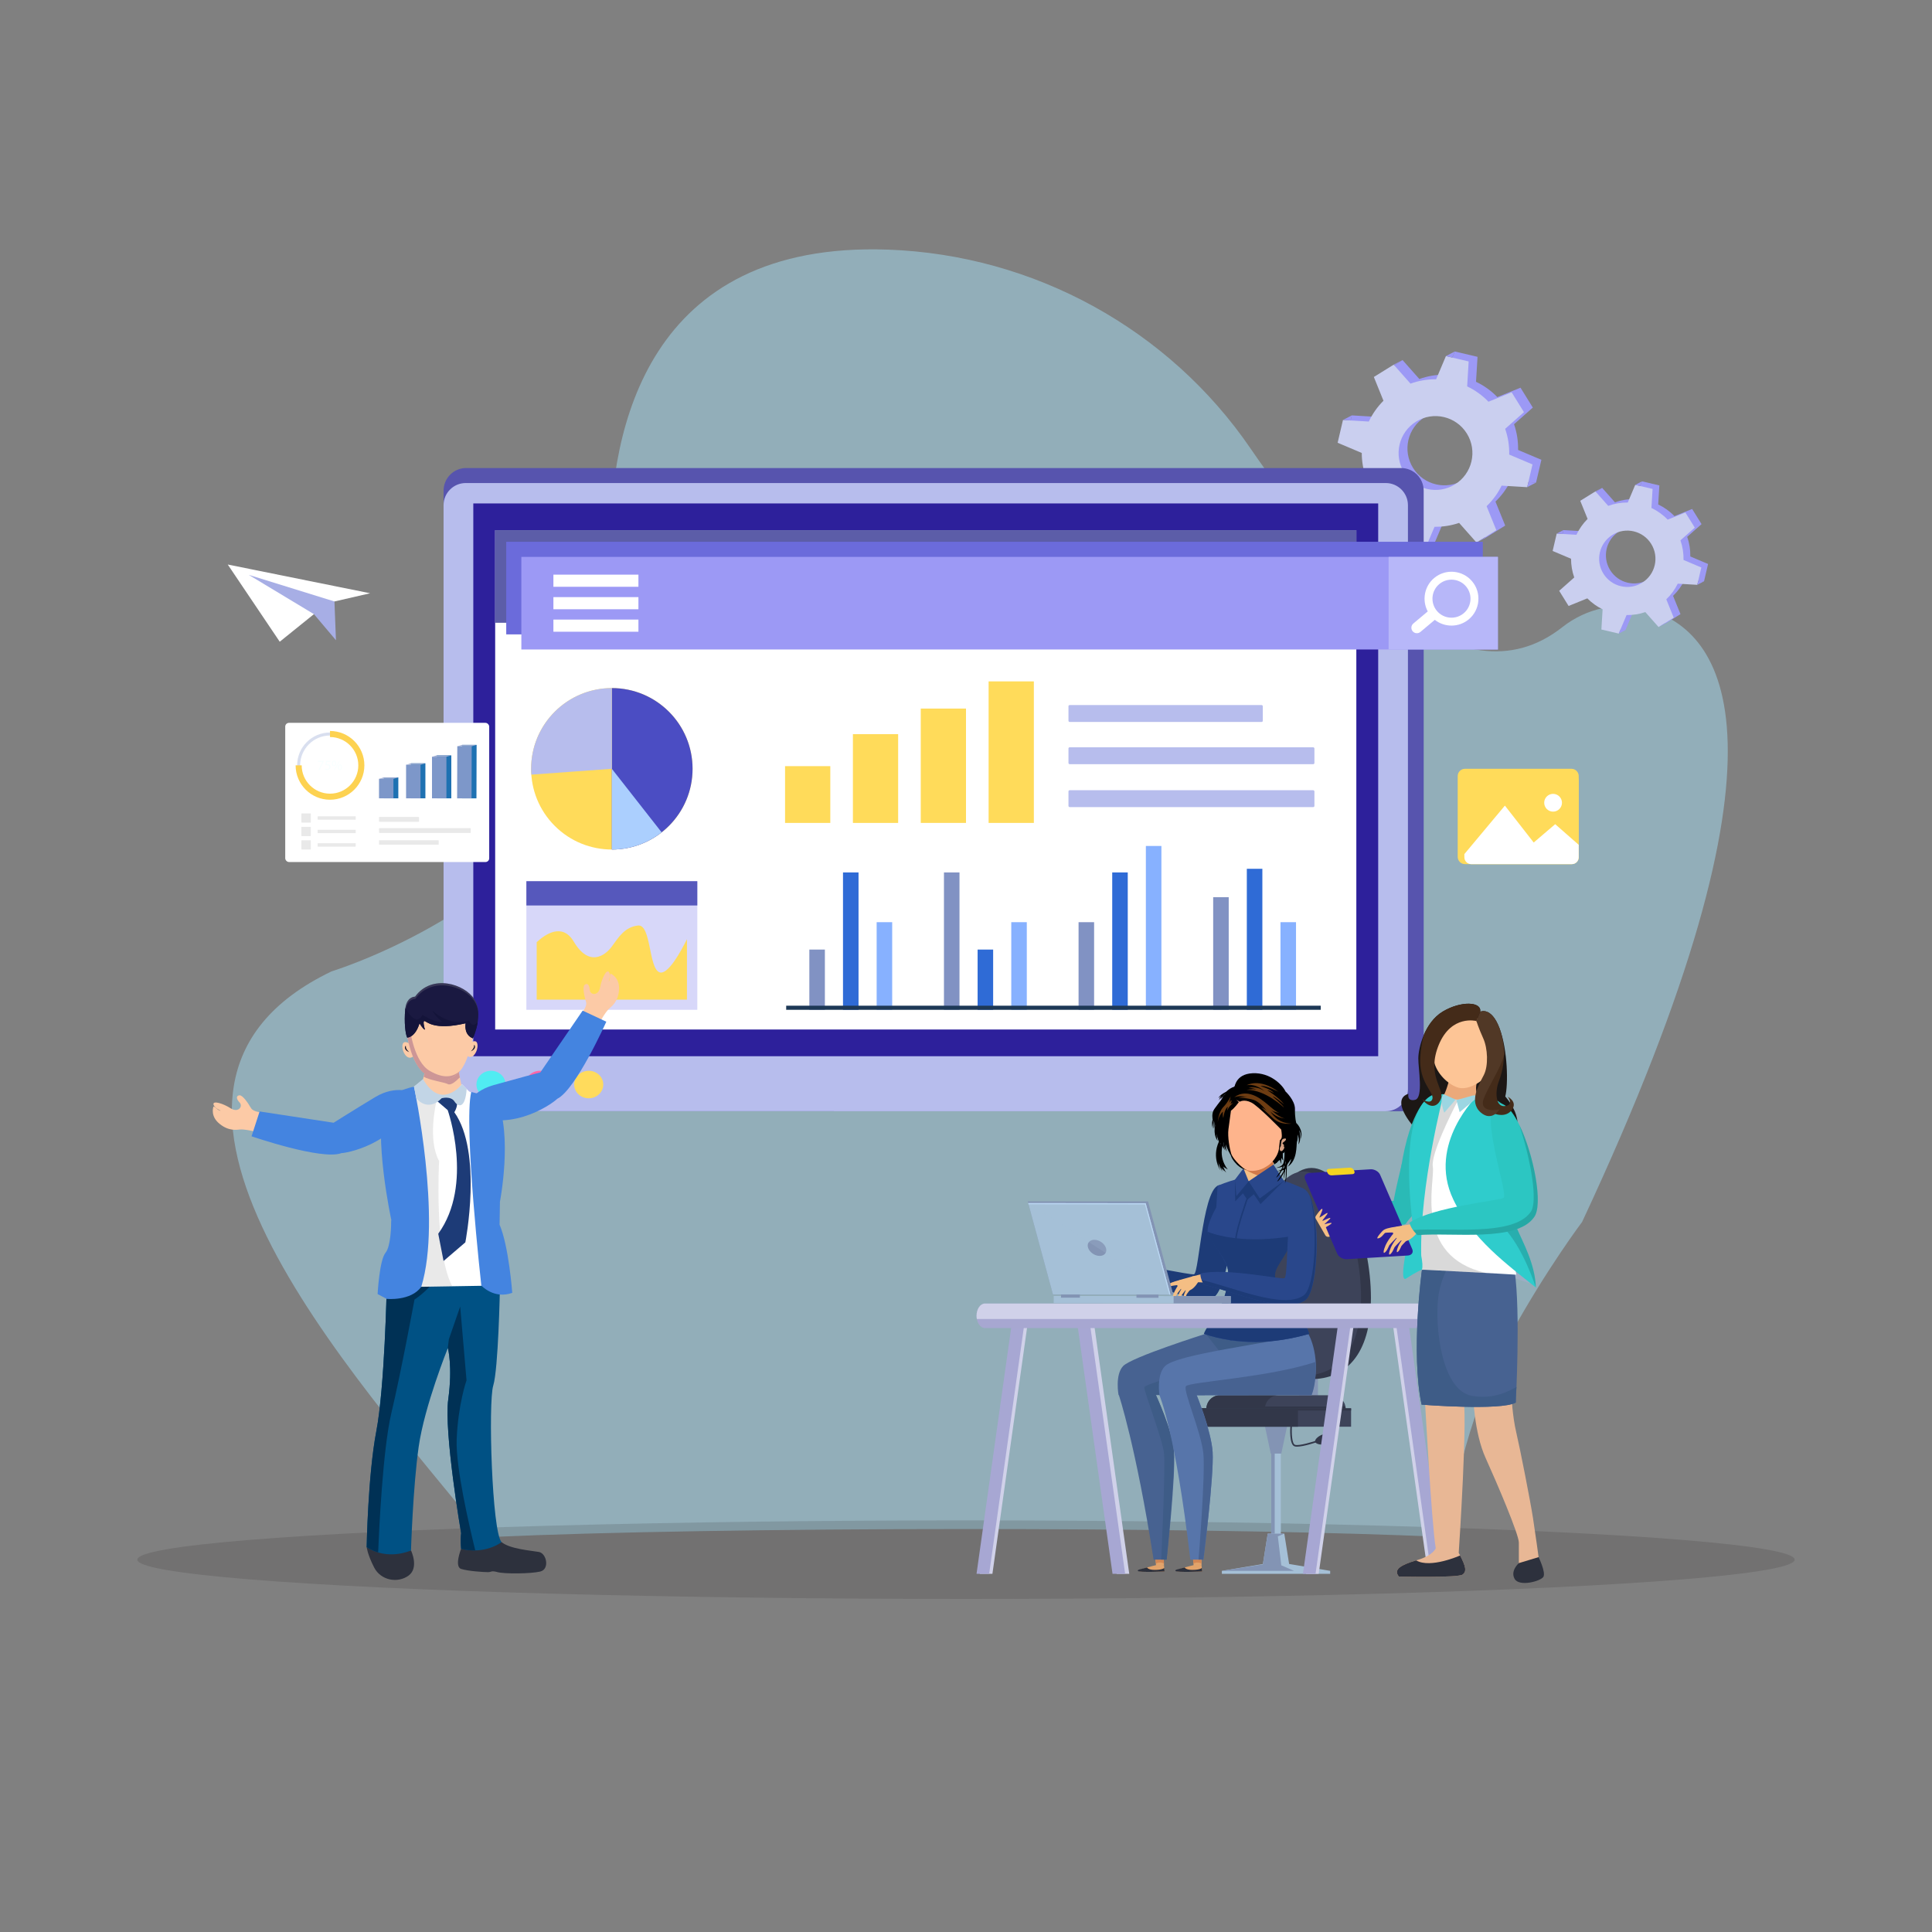 <?xml version="1.0" encoding="UTF-8"?>
<svg xmlns="http://www.w3.org/2000/svg" viewBox="0 0 2000 2000">
  <rect x="0" y="0" width="2000" height="2000" fill="#808080" stroke="none"/>
  <defs>
    <style>
      .cls-1 {
        fill: #e9e9e9;
      }

      .cls-2 {
        fill: #2d313d;
      }

      .cls-3 {
        fill: #7d97c9;
      }

      .cls-4 {
        fill: #a7a7d1;
      }

      .cls-5 {
        fill: #fff;
      }

      .cls-6 {
        mix-blend-mode: multiply;
        opacity: .2;
      }

      .cls-6, .cls-7 {
        fill: #a5c0d7;
      }

      .cls-8 {
        fill: #f4be84;
      }

      .cls-9 {
        fill: #2d209b;
      }

      .cls-10 {
        fill: #2cc6c2;
      }

      .cls-11 {
        fill: #feb48c;
      }

      .cls-12 {
        fill: #9c99f5;
      }

      .cls-13 {
        fill: #6b6bdb;
      }

      .cls-14 {
        fill: #3d4359;
      }

      .cls-15 {
        fill: #323749;
      }

      .cls-16 {
        fill: #f5d420;
      }

      .cls-17 {
        opacity: .1;
      }

      .cls-17, .cls-18 {
        fill: #231f20;
      }

      .cls-19 {
        fill: #bad6f2;
      }

      .cls-20 {
        isolation: isolate;
      }

      .cls-21 {
        fill: #476291;
      }

      .cls-22 {
        fill: #fdc596;
      }

      .cls-23 {
        fill: #1c1715;
      }

      .cls-24 {
        fill: #fccaa6;
      }

      .cls-25 {
        fill: #e2a36a;
      }

      .cls-26 {
        fill: #2f6bd6;
      }

      .cls-27 {
        fill: #d17a4a;
      }

      .cls-28 {
        fill: #50ecf2;
      }

      .cls-29 {
        fill: #442b19;
      }

      .cls-30 {
        fill: #2abab6;
      }

      .cls-31 {
        fill: #6d3c12;
      }

      .cls-32 {
        fill: #d38753;
      }

      .cls-33 {
        fill: #3e5c87;
      }

      .cls-34 {
        fill: #b7b7f9;
      }

      .cls-35 {
        fill: #1e71b2;
      }

      .cls-36 {
        fill: #29478b;
      }

      .cls-37, .cls-18 {
        opacity: .15;
      }

      .cls-38 {
        fill: #b7bded;
      }

      .cls-39 {
        fill: #ffdb5a;
      }

      .cls-40 {
        fill: #e8b795;
      }

      .cls-41 {
        fill: #f6f7f4;
      }

      .cls-42 {
        opacity: .19;
      }

      .cls-43 {
        fill: #5754ae;
      }

      .cls-44 {
        opacity: .3;
      }

      .cls-45 {
        fill: #cacfef;
      }

      .cls-46 {
        fill: #13162d;
      }

      .cls-47 {
        fill: #bab9b7;
      }

      .cls-48 {
        fill: #ff66a8;
      }

      .cls-49 {
        fill: #a6adcb;
        opacity: .61;
      }

      .cls-50 {
        fill: #abcffe;
      }

      .cls-51 {
        fill: #5658bc;
      }

      .cls-52 {
        fill: #f8ffff;
      }

      .cls-53 {
        fill: #005184;
      }

      .cls-54 {
        fill: #4484e0;
      }

      .cls-55 {
        fill: #9babd1;
      }

      .cls-56 {
        fill: #003155;
      }

      .cls-57 {
        fill: #1d3b77;
      }

      .cls-58 {
        fill: #cd9696;
      }

      .cls-59 {
        fill: #a7aee5;
      }

      .cls-60 {
        fill: #1a1941;
      }

      .cls-61 {
        fill: #5775aa;
      }

      .cls-62 {
        fill: #1d3856;
      }

      .cls-63 {
        fill: #4b4dc3;
      }

      .cls-64 {
        fill: #8192c3;
      }

      .cls-65 {
        fill: #7f94ca;
      }

      .cls-66 {
        fill: #aae8ff;
        opacity: .45;
      }

      .cls-67 {
        fill: #2fcccc;
      }

      .cls-68 {
        fill: #9cd6e2;
      }

      .cls-69 {
        fill: #eba97a;
      }

      .cls-70 {
        fill: #87b1ff;
      }

      .cls-71 {
        fill: #14143a;
      }

      .cls-72 {
        fill: #a7a7d3;
      }

      .cls-73 {
        fill: #513826;
      }

      .cls-74 {
        fill: #ffdb5c;
      }

      .cls-75 {
        fill: #8394b4;
      }

      .cls-76 {
        fill: #c2d5e6;
      }

      .cls-77 {
        fill: #d0d1e9;
      }

      .cls-78 {
        fill: #d6a183;
      }

      .cls-79 {
        fill: #5c5da8;
      }

      .cls-80 {
        fill: #fdd251;
      }

      .cls-81 {
        fill: #d7d7f9;
      }
    </style>
  </defs>
  <g class="cls-20">
    <g id="Layer_1" data-name="Layer 1">
      <path class="cls-66" d="m1637.78,1264.96s-36.91,48.94-73.83,116.09c-33.28,60.56-58.6,142.15-64.19,210.27-15.68-.74-32.9-1.44-51.51-2.1-110.26-3.91-269.44-6.36-446.43-6.36-201.22,0-379.4,3.17-488.86,8.05-3.77.17-7.46.34-11.06.51-136.66-169.38-411.85-464.48-158.6-585.88,0,0,18.55-5.65,46.37-17.79,88.03-38.42,268.94-141.81,248.82-336.75,0,0-6.86-36.38-6.86-86.99,0-118.36,37.47-314.54,287.62-305.59,151.48,5.43,291,82.52,375.34,205.9,82.73,121.02,215.01,269.92,322.74,184.91,24.87-19.63,57.75-26.9,88.45-18.27,77.54,21.78,165.63,134.53-67.99,634Z"/>
      <g>
        <ellipse class="cls-18" cx="1000" cy="1614.55" rx="857.84" ry="40.65"/>
        <g>
          <g>
            <g>
              <path class="cls-12" d="m1571.51,465.77c.19-8.92-1.17-17.93-4.19-26.61l19.46-17.25-12.75-20.56-23.98,9.73c-6.45-6.68-13.95-11.99-22.07-15.85l1.56-25.85-23.55-5.52-10.13,23.98c-8.9-.08-17.89,1.39-26.54,4.52l-17.39-19.63-20.55,12.75,9.97,24.59c-6.37,6.33-11.45,13.65-15.17,21.54l-26.76-1.61-5.52,23.55,24.98,10.57c-.01,8.52,1.4,17.11,4.32,25.4l-20.43,18.11,12.75,20.56,25.41-10.31c6.11,6.19,13.15,11.18,20.74,14.89l-1.65,27.39,23.55,5.52,10.63-25.14c8.53.12,17.14-1.19,25.46-4.01l17.97,20.28,20.55-12.75-10.07-24.83c6.49-6.23,11.71-13.46,15.55-21.28l26.47,1.6,5.52-23.56-24.14-10.21Zm-56.16,30.89c-17.93,11.13-41.48,5.61-52.61-12.33-11.13-17.94-5.61-41.5,12.32-52.62,17.93-11.13,41.48-5.61,52.61,12.33,11.13,17.94,5.61,41.5-12.32,52.62Z"/>
              <path class="cls-45" d="m1562.33,470.54c.19-8.92-1.17-17.93-4.19-26.61l19.46-17.25-12.75-20.56-23.98,9.73c-6.45-6.68-13.95-12-22.07-15.85l1.56-25.85-23.55-5.52-10.13,23.98c-8.9-.09-17.89,1.39-26.54,4.52l-17.39-19.63-20.55,12.75,9.97,24.59c-6.37,6.33-11.46,13.65-15.17,21.54l-26.76-1.61-5.52,23.56,24.98,10.57c-.01,8.52,1.4,17.11,4.32,25.4l-20.43,18.11,12.75,20.56,25.41-10.31c6.11,6.19,13.15,11.18,20.74,14.89l-1.65,27.39,23.55,5.52,10.63-25.14c8.53.12,17.14-1.19,25.46-4.01l17.97,20.28,20.55-12.75-10.07-24.83c6.49-6.23,11.71-13.46,15.55-21.28l26.47,1.6,5.51-23.56-24.14-10.21Zm-56.16,30.89c-17.93,11.13-41.48,5.61-52.61-12.33-11.12-17.94-5.61-41.5,12.32-52.62,17.93-11.13,41.48-5.61,52.61,12.33,11.13,17.94,5.61,41.5-12.32,52.62Z"/>
              <polygon class="cls-12" points="1390.24 434.76 1398.19 435.24 1399.42 429.99 1390.24 434.76"/>
              <polygon class="cls-12" points="1496.8 368.62 1505.98 363.86 1503.32 370.15 1496.8 368.62"/>
              <polygon class="cls-12" points="1442.74 377.49 1451.92 372.72 1443.27 378.09 1442.74 377.49"/>
            </g>
            <polygon class="cls-12" points="1474.39 570.44 1483.57 565.67 1477.05 564.14 1474.39 570.44"/>
            <polygon class="cls-12" points="1580.95 504.3 1590.14 499.53 1582.18 499.05 1580.95 504.3"/>
            <polygon class="cls-12" points="1528.45 561.57 1537.63 556.8 1537.1 556.2 1528.45 561.57"/>
          </g>
          <g>
            <g>
              <path class="cls-12" d="m1749.79,576.03c.15-6.8-.89-13.67-3.2-20.3l14.85-13.16-9.73-15.68-18.3,7.42c-4.92-5.09-10.64-9.15-16.84-12.09l1.19-19.72-17.96-4.21-7.73,18.29c-6.79-.06-13.65,1.06-20.24,3.45l-13.27-14.97-15.68,9.73,7.61,18.76c-4.86,4.83-8.74,10.41-11.57,16.43l-20.41-1.23-4.21,17.97,19.06,8.06c-.01,6.5,1.07,13.05,3.3,19.38l-15.58,13.82,9.73,15.68,19.38-7.87c4.66,4.73,10.03,8.53,15.82,11.36l-1.26,20.89,17.96,4.21,8.11-19.18c6.51.09,13.07-.9,19.42-3.06l13.71,15.47,15.68-9.73-7.68-18.94c4.95-4.75,8.93-10.26,11.86-16.23l20.19,1.22,4.21-17.97-18.42-7.79Zm-42.84,23.56c-13.68,8.49-31.64,4.28-40.13-9.41-8.49-13.68-4.28-31.66,9.4-40.14,13.68-8.49,31.64-4.28,40.13,9.41,8.49,13.68,4.28,31.65-9.4,40.14Z"/>
              <path class="cls-45" d="m1742.78,579.66c.15-6.8-.89-13.67-3.2-20.3l14.85-13.16-9.73-15.68-18.3,7.42c-4.92-5.09-10.64-9.15-16.84-12.09l1.19-19.72-17.96-4.21-7.73,18.29c-6.79-.07-13.65,1.06-20.24,3.45l-13.27-14.97-15.68,9.73,7.61,18.76c-4.86,4.83-8.74,10.41-11.57,16.43l-20.41-1.23-4.21,17.97,19.06,8.06c-.01,6.5,1.07,13.05,3.3,19.38l-15.58,13.82,9.73,15.68,19.39-7.87c4.66,4.73,10.03,8.53,15.82,11.36l-1.26,20.89,17.96,4.21,8.11-19.18c6.51.09,13.07-.9,19.42-3.06l13.71,15.47,15.68-9.73-7.68-18.94c4.95-4.75,8.93-10.26,11.86-16.23l20.19,1.22,4.21-17.97-18.41-7.79Zm-42.84,23.56c-13.68,8.49-31.64,4.28-40.13-9.41-8.49-13.68-4.28-31.66,9.4-40.14,13.68-8.49,31.64-4.28,40.13,9.41,8.49,13.68,4.28,31.66-9.4,40.14Z"/>
              <polygon class="cls-12" points="1611.5 552.37 1617.57 552.73 1618.51 548.73 1611.5 552.37"/>
              <polygon class="cls-12" points="1692.79 501.92 1699.8 498.28 1697.77 503.08 1692.79 501.92"/>
              <polygon class="cls-12" points="1651.55 508.68 1658.56 505.05 1651.96 509.14 1651.55 508.68"/>
            </g>
            <polygon class="cls-12" points="1675.7 655.87 1682.71 652.23 1677.73 651.07 1675.7 655.87"/>
            <polygon class="cls-12" points="1756.99 605.42 1764 601.78 1757.93 601.42 1756.99 605.42"/>
            <polygon class="cls-12" points="1716.94 649.1 1723.94 645.47 1723.54 645.01 1716.94 649.1"/>
          </g>
          <g>
            <path class="cls-43" d="m1450.48,484.51H482.49c-12.88,0-23.31,10.52-23.31,23.49v618.83c0,12.97,10.44,23.49,23.31,23.49h967.99c12.88,0,23.31-10.51,23.31-23.49V508c0-12.97-10.44-23.49-23.31-23.49Z"/>
            <path class="cls-38" d="m482.12,500.04h952.43c12.66,0,22.94,10.28,22.94,22.94v604.4c0,12.66-10.28,22.94-22.94,22.94H482.12c-12.66,0-22.94-10.28-22.94-22.94v-604.4c0-12.66,10.28-22.94,22.94-22.94Z"/>
            <rect class="cls-9" x="489.96" y="521.16" width="936.74" height="572.24"/>
            <rect class="cls-5" x="512.6" y="548.83" width="891.47" height="516.91"/>
            <g>
              <path class="cls-28" d="m523.35,1122.71c0,7.86-6.74,14.24-15.06,14.24s-15.07-6.38-15.07-14.24,6.75-14.24,15.07-14.24,15.06,6.37,15.06,14.24Z"/>
              <path class="cls-48" d="m573.93,1122.71c0,7.86-6.75,14.24-15.06,14.24s-15.06-6.38-15.06-14.24,6.74-14.24,15.06-14.24,15.06,6.37,15.06,14.24Z"/>
              <path class="cls-74" d="m624.5,1122.71c0,7.86-6.74,14.24-15.06,14.24s-15.07-6.38-15.07-14.24,6.75-14.24,15.07-14.24,15.06,6.37,15.06,14.24Z"/>
            </g>
            <g>
              <circle class="cls-39" cx="633.37" cy="795.86" r="83.57" transform="translate(-377.25 680.96) rotate(-45)"/>
              <path class="cls-63" d="m716.95,795.86c0-46.16-37.42-83.57-83.57-83.57v167.15c46.16,0,83.57-37.42,83.57-83.57Z"/>
              <path class="cls-38" d="m549.8,795.86c0,2.03.1,4.04.24,6.03l83.33-6.03v-83.57c-46.16,0-83.57,37.42-83.57,83.57Z"/>
              <path class="cls-50" d="m684.92,861.62l-51.54-65.76v83.57c19.45,0,37.34-6.67,51.54-17.81Z"/>
            </g>
            <rect class="cls-79" x="512.6" y="548.83" width="891.47" height="95.87"/>
            <g>
              <g>
                <rect class="cls-64" x="837.83" y="982.99" width="16.08" height="62.37"/>
                <rect class="cls-26" x="872.67" y="903.14" width="16.08" height="142.21"/>
                <rect class="cls-70" x="907.51" y="954.64" width="16.08" height="90.71"/>
              </g>
              <g>
                <rect class="cls-64" x="977.18" y="903.14" width="16.08" height="142.21"/>
                <rect class="cls-26" x="1012.02" y="982.99" width="16.08" height="62.37"/>
                <rect class="cls-70" x="1046.86" y="954.64" width="16.08" height="90.71"/>
              </g>
              <g>
                <rect class="cls-64" x="1116.53" y="954.64" width="16.08" height="90.71"/>
                <rect class="cls-26" x="1151.37" y="903.14" width="16.08" height="142.21"/>
                <rect class="cls-70" x="1186.2" y="875.74" width="16.08" height="169.61"/>
              </g>
              <g>
                <rect class="cls-64" x="1255.88" y="928.75" width="16.08" height="116.61"/>
                <rect class="cls-26" x="1290.71" y="899.37" width="16.08" height="145.99"/>
                <rect class="cls-70" x="1325.55" y="954.64" width="16.08" height="90.71"/>
              </g>
              <rect class="cls-62" x="813.86" y="1041.1" width="553.37" height="4.25"/>
            </g>
            <g>
              <rect class="cls-38" x="1106.07" y="729.89" width="201.17" height="17.48" rx="1.22" ry="1.22"/>
              <rect class="cls-38" x="1106.07" y="773.59" width="254.62" height="17.48" rx="1.25" ry="1.25"/>
              <rect class="cls-38" x="1106.07" y="818.03" width="254.62" height="17.48" rx="1.25" ry="1.25"/>
            </g>
            <g>
              <rect class="cls-39" x="812.69" y="793.12" width="46.83" height="58.77"/>
              <rect class="cls-39" x="882.93" y="760" width="46.83" height="91.89"/>
              <rect class="cls-39" x="953.17" y="733.51" width="46.83" height="118.37"/>
              <rect class="cls-39" x="1023.41" y="705.37" width="46.83" height="146.52"/>
            </g>
            <polygon class="cls-13" points="1421.84 560.84 524.05 560.84 524.05 656.71 1421.84 656.71 1534.98 656.71 1534.98 560.84 1421.84 560.84"/>
            <g>
              <g>
                <g>
                  <rect class="cls-12" x="539.7" y="576.48" width="1010.92" height="95.87"/>
                  <rect class="cls-34" x="1437.49" y="576.48" width="113.14" height="95.87"/>
                </g>
                <path class="cls-5" d="m1520.52,641.11c11.78-9.89,13.32-27.53,3.43-39.31-9.89-11.78-27.53-13.32-39.31-3.43-10.29,8.64-12.76,23.18-6.64,34.57l-14.92,12.53c-2.41,2.02-2.72,5.61-.7,8.02,2.02,2.41,5.61,2.72,8.02.7l14.92-12.53c10.16,8,24.91,8.08,35.2-.56Zm-33.03-8.7c-6.98-8.32-5.9-20.77,2.42-27.75,8.32-6.98,20.77-5.9,27.75,2.42,6.98,8.32,5.9,20.77-2.42,27.75-8.32,6.98-20.77,5.9-27.75-2.42Z"/>
              </g>
              <g>
                <rect class="cls-5" x="572.88" y="594.87" width="88.02" height="12.57"/>
                <rect class="cls-5" x="572.88" y="618.13" width="88.02" height="12.57"/>
                <rect class="cls-5" x="572.88" y="641.39" width="88.02" height="12.57"/>
              </g>
            </g>
            <g>
              <rect class="cls-81" x="544.9" y="912.21" width="176.95" height="133.15"/>
              <rect class="cls-51" x="544.9" y="912.21" width="176.95" height="25.13"/>
              <path class="cls-39" d="m711.15,972.22c-6.35,12.81-19.65,37.06-28.22,34.38-11.58-3.62-8.68-49.96-22.43-48.51-13.75,1.45-20.26,12.31-27.13,21.72-6.87,9.41-23.51,21.72-39.43-5.07-11.98-20.17-30.11-7.1-38.35.6v59.5h155.55v-62.62Z"/>
            </g>
          </g>
          <g>
            <g>
              <path class="cls-24" d="m602.38,1048.53s5.44-6.62,4.39-10.82c-.94-3.78-.55-2.47-1.05-4.07-.17-.55-.44-1.65-.44-1.65,0,0-2.61-10.32-.1-12.47,2.51-2.16,4.98-.51,5.36,5.18.38,5.69,9.04,6.42,10.68-2.59,1.64-9.01,6.41-18.72,8.99-16.02,2.59,2.69-.08,9.95-.08,9.95,0,0,.37.16.93-1.73.56-1.89.07-7.03,1.29-6.34,1.22.69,9.38,4.61,8.45,16.95-.93,12.34-7.88,17.11-10.44,19.44-2.56,2.33-9.55,12.44-9.85,16.5,0,0-19.25-5.43-18.14-12.32Z"/>
              <path class="cls-54" d="m480.22,1149.71s5.1-19.2,30.57-26.37c25.81-7.26,48.58-13.23,48.58-13.23l43.79-63.91,24.49,11.46s-31.41,70.31-50.78,79.82c-7.12,6.79-53.34,38.2-96.65,12.24Z"/>
            </g>
            <g>
              <path class="cls-24" d="m271,1151.61s-8.55-.56-10.9-4.18c-2.12-3.27-1.43-2.09-2.25-3.54-.28-.5-.91-1.45-.91-1.45,0,0-5.76-8.95-9.05-8.59-3.29.36-3.77,3.28.12,7.45,3.89,4.17-1.49,10.98-9.19,6.03-7.7-4.95-18.05-8.11-17.85-4.38.2,3.73,7.32,6.74,7.32,6.74,0,0-.14.38-1.9-.5-1.76-.88-5.19-4.75-5.51-3.39-.33,1.36-3.04,10,6.61,17.75,9.65,7.75,17.88,5.93,21.33,5.66,3.45-.27,15.61,1.53,18.78,4.08,0,0,9.18-17.76,3.39-21.67Z"/>
              <path class="cls-54" d="m428.34,1131.51s-17.5-9.39-40.14,4.31c-22.93,13.88-42.85,26.44-42.85,26.44l-76.59-11.68-8.36,25.71s72.8,25.09,92.98,17.43c9.82-.56,64.34-12.86,74.96-62.22Z"/>
            </g>
            <path class="cls-2" d="m425.47,1605.01s8.63,17.9-2.51,26.03c-11.14,8.13-28.67,5.19-35.65-8.39-6.98-13.58-7.73-21.16-7.73-21.16l45.89,3.52Z"/>
            <path class="cls-2" d="m477.34,1603.31s-7.32,18.42,0,20.82c7.32,2.39,23.78,3.35,27.77,3.35s2.99-1.91,9.98,0c6.98,1.91,34.2,1.76,44.18-.63,9.98-2.39,6.58-18.84-1.4-20.27-7.98-1.43-29.97-3.01-38.62-10.18,0,0-39.05-3.27-41.9,6.92Z"/>
            <path class="cls-53" d="m400.82,1325.08c.15,4.5-.51,8.75-.51,8.75,0,0-2.11,102.49-10.76,147.77-8.65,45.28-9.98,119.89-9.98,119.89,21.95,14.67,45.89,3.52,45.89,3.52,0,0,1.99-65.38,7.98-107.46,5.99-42.09,30.21-102.11,30.21-102.11,0,0,5.04,19.21.39,53.01-4.66,33.8,13.3,138.7,13.3,138.7-1,7.65,0,16.17,0,16.17,25.27,6.29,41.9-6.92,41.9-6.92-9.98-10.2-13.97-144.76-8.65-161.98,5.32-17.22,6.9-99.85,6.9-99.85.33-1.85.23-5.35.51-8.27l-117.19-1.22Z"/>
            <g>
              <path class="cls-56" d="m405.08,1463.1c10.19-42.93,24.01-117.87,24.01-117.87,0,0,11.21-6.84,21.08-19.64l-49.35-.51c.15,4.5-.51,8.75-.51,8.75,0,0-2.11,102.49-10.76,147.77-8.65,45.28-9.98,119.89-9.98,119.89,3.95,2.64,7.96,4.43,11.88,5.61.88-21.74,4.78-106.73,13.63-144Z"/>
              <path class="cls-56" d="m472.75,1490.02c1.46-36.38,10.19-61.12,10.19-61.12l-6.55-76.4-11.74,33.95-1.14,9.35c.1-.24.15-.37.15-.37,0,0,5.04,19.21.39,53.01-4.66,33.8,13.3,138.7,13.3,138.7-1,7.65,0,16.17,0,16.17,5.29,1.32,10.2,1.77,14.66,1.68-6.01-24.35-20.41-86.12-19.26-114.97Z"/>
            </g>
            <path class="cls-24" d="m477.28,1136.99l-40.83-1.37c-1.56-.05-2.68-1.53-2.31-3.05l7.61-31.09c.28-1.13,1.31-1.92,2.48-1.88l26.67-.17c1.18.04,2.16.91,2.35,2.07l6.55,32.63c.25,1.53-.96,2.91-2.52,2.86Z"/>
            <path class="cls-58" d="m473.25,1101.51c-.17-1.07-1.08-1.86-2.16-1.9l-12.29-.41-13.48-.45c-1.07-.04-2.02.68-2.27,1.72l-3.83,11.86-.68,2.29c6.41,3.69,21.61,5.74,24.97,7.59,3.24,1.79,8.42-2.87,12.51-6.89l-2.77-13.81Z"/>
            <path class="cls-24" d="m422.82,1079.73s-5.84-3.53-6.26,2.87c-.41,6.39,4.85,14.79,10.12,11.72,5.27-3.07-3.87-14.59-3.87-14.59Z"/>
            <path class="cls-46" d="m423.62,1089.19s-3.76-3.22-3.44-5.81c.31-2.59-4.14,2.71,3.44,5.81Z"/>
            <path class="cls-24" d="m487.96,1078.89s5.74-3.69,6.33,2.69c.59,6.38-4.44,14.92-9.79,12-5.35-2.92,3.46-14.69,3.46-14.69Z"/>
            <path class="cls-46" d="m487.42,1088.36s3.66-3.33,3.28-5.91c-.38-2.58,4.21,2.6-3.28,5.91Z"/>
            <path class="cls-24" d="m420.17,1062.56s3.17,39.09,21.23,49.62c18.29,10.66,28.79,4.82,36.47-5.65,7.67-10.47,14.38-39.15,12.62-43.54-1.76-4.4-63.02-13.66-70.32-.43Z"/>
            <path class="cls-58" d="m444.79,1108.53c-16.01-9.33-20.32-41.09-21.09-48.2-1.86.6-3.1,1.34-3.53,2.23,0,0,3.33,39.78,21.4,50.31,17.24,10.05,27.4,4.74,34.96-4.6-7.23,6.7-16.93,8.88-31.73.25Z"/>
            <path class="cls-60" d="m421.62,1074.12c.96-.03,8.25-.73,12.58-14.48.04-.13.22-.16.29-.04.68,1.16,3.15,5.22,5.11,6.26.13.07.27-.05.23-.19-.47-1.65-2.42-8.81-.45-8.68,2.23.15,9.51,10.12,42.43,2.34.11-.03.22.07.2.18-.28,1.67-1.56,11.67,7.35,15.34.08.03.17,0,.21-.08.91-1.99,11.07-25.02,1.52-40.29-9.97-15.95-44.18-26.59-61.37-2.79-.03.04-.08.07-.13.07-.88,0-8.91.3-10.1,13.12-1.25,13.45.19,25.48,1.99,29.14.03.06.09.09.15.09Z"/>
            <g class="cls-42">
              <path class="cls-47" d="m419.76,1047.16c1.19-12.82,9.22-13.12,10.1-13.12.05,0,.1-.02.13-.07,17.19-23.8,51.4-13.17,61.37,2.79,1.95,3.13,3.08,6.58,3.63,10.1-.38-4.31-1.54-8.58-3.91-12.38-9.97-15.95-44.18-26.59-61.37-2.79-.03.04-.08.07-.13.07-.88,0-8.91.3-10.1,13.12-.79,8.57-.5,16.56.29,22.18-.57-5.4-.7-12.44-.01-19.91Z"/>
            </g>
            <path class="cls-71" d="m489.35,1074.86c.08.03.17,0,.21-.08.48-1.06,3.59-8.09,4.95-16.74-6.17,7.25-8.93-1.64-8.93-1.64-20.76,7-37.97-10.33-37.97-10.33,1.36,4.31,9.87,11.65,9.87,11.65-7.05,1.28-20.12-7.15-20.12-7.15-5.7,11.03-13.65.06-17.71-7.06-.06.44-.12.89-.16,1.37-1.25,13.45.19,25.48,1.99,29.14.03.06.09.09.15.09.96-.03,8.25-.73,12.58-14.48.04-.13.22-.16.29-.04.68,1.16,3.15,5.22,5.11,6.26.13.07.27-.05.23-.19-.47-1.65-2.42-8.81-.45-8.68,2.23.15,9.51,10.12,42.43,2.34.11-.03.22.07.2.18-.28,1.67-1.56,11.67,7.35,15.34Z"/>
            <path class="cls-5" d="m511.23,1268.33l2.33-22.16c.13.04.3.07.52.11,2.28-12.53,9.08-61.82.79-95.62-1.3-5.3-6.49-11.41-11.5-13.56-8.83-3.79-17.67-7.18-17.67-7.18l-7.53-7.53s-21.44,31.54-40.27-4.88l-9.33,7.39s-5.23,1.68-13.61,6.05c-11.86,6.19-16.11,19.21-16.75,32.58-1.69,34.81,6.23,74.2,9.22,89.28,1.63.24-.01,5.51,1.85,5.39,0,0,.32,34.8-5.96,42.33-6.28,7.53-7.15,33.39-7.15,33.39l5.96,5.96s20.33,7.32,31-7.75l71.54-1.19s5.01,11.68,23.85,4.77c0,0-5.36-54.81-17.29-67.37Z"/>
            <path class="cls-17" d="m435.1,1332.09l33.1-.55c-18.91-35.47-13.64-129.64-13.64-129.64-11.8-21.75-3.98-57.8-1.45-67.87-.13-.05-.27-.13-.4-.18-.36-.15-.72-.32-1.09-.5-.25-.12-.5-.26-.74-.4-.36-.2-.72-.43-1.08-.67-.26-.17-.51-.34-.76-.52-.36-.26-.72-.55-1.08-.84-.26-.21-.52-.42-.78-.65-.36-.32-.72-.68-1.09-1.04-.26-.26-.52-.51-.78-.79-.36-.39-.73-.82-1.09-1.25-.26-.3-.51-.59-.77-.92-.38-.47-.75-1-1.13-1.52-.24-.34-.49-.66-.73-1.02-.41-.6-.82-1.27-1.23-1.93-.21-.33-.41-.64-.62-.99-.6-1.01-1.2-2.09-1.79-3.24-.02-.03-.03-.06-.05-.09l-4.66,3.69-4.66,3.69s-.1.03-.25.08c-.07.02-.21.07-.31.11-.13.04-.24.08-.41.15-.2.07-.47.18-.73.27-.15.06-.28.1-.45.17-.31.12-.68.27-1.05.42-.19.08-.36.14-.56.22-.4.17-.86.36-1.33.56-.23.1-.45.19-.7.3-.49.22-1.03.46-1.58.71-.27.12-.53.24-.82.37-.58.27-1.19.57-1.82.87-.31.15-.62.3-.94.46-.65.32-1.33.67-2.02,1.03-.23.12-.47.24-.71.37-11.81,6.21-16.04,19.2-16.69,32.54-1.69,34.81,6.23,74.2,9.22,89.28,1.63.24-.01,5.51,1.85,5.39h0s.15,16.45-1.8,29.17c-.27,1.74-.57,3.4-.92,4.95-.23,1.03-.49,2.01-.76,2.92-.69,2.27-1.51,4.11-2.49,5.29-6.28,7.53-7.15,33.39-7.15,33.39l2.98,2.98,2.98,2.98s5.08,1.83,11.5,1.78c.08,0,.16,0,.23-.01,1.32-.02,2.7-.14,4.1-.35.62-.1,1.24-.22,1.87-.37.85-.19,1.7-.44,2.55-.73,3.9-1.35,7.72-3.78,10.75-8.06l1.97-.03Z"/>
            <path class="cls-54" d="m428.57,1124.88s-13.04,2.39-29.94,11.8c-12.63,38.23,6.49,126.39,6.49,126.39l-.17.52c.01,3.78-.14,26.41-5.89,33.31-6.28,7.53-8.16,42.69-8.16,42.69l9.42,5.02s25.11,2.51,35.79-12.56c21.66-70.16-7.53-207.18-7.53-207.18Z"/>
            <path class="cls-54" d="m517.54,1243.97s13.4-69.12-3.39-106.04c-8.87-3.24-21.41-6.35-26.33-7.52-8.09,34.24,10.44,200.41,10.44,200.41,0,0,13.18,14.44,32.02,7.53,0,0-3.52-48.29-13.12-70.57l.38-23.81Z"/>
            <path class="cls-57" d="m449.15,1136.91l14.3,12.28s27.18,77.01-9.78,127.97l5.51,28.23,22.54-19.3s18.21-93.16-11.42-134.74c0,0,6.35-9.34.35-16.22l-21.51,1.79Z"/>
            <path class="cls-76" d="m457.29,1136.83s9.42-2.46,13.18,3.39c3.77,5.85,11.14,7.89,12.63-12.9l-4.94-4.94s-21.27,27.76-40.27-5.32l-9.32,7.84,2.34,11.95s11.32,15.25,26.39,0Z"/>
          </g>
          <g>
            <g id="chair">
              <rect class="cls-7" x="1243.26" y="1537.76" width="155.33" height="9.97" transform="translate(2863.68 221.83) rotate(90)"/>
              <rect class="cls-75" x="1240.1" y="1540.93" width="155.33" height="3.64" transform="translate(2860.51 224.99) rotate(90)"/>
              <polygon class="cls-75" points="1326.39 1504.77 1334.31 1467.41 1307.54 1467.41 1315.47 1504.77 1326.39 1504.77"/>
              <polygon class="cls-7" points="1264.86 1629.21 1376.99 1629.21 1376.99 1626.14 1331.95 1618.62 1309.9 1618.62 1264.86 1626.14 1264.86 1629.21"/>
              <polygon class="cls-7" points="1307.28 1619.48 1334.57 1619.48 1329.5 1587.62 1312.35 1587.62 1307.28 1619.48"/>
              <polygon class="cls-75" points="1329.5 1587.62 1312.35 1587.62 1307.28 1619.48 1264.86 1626.14 1339.61 1626.14 1326.39 1620.42 1322.82 1590.44 1329.5 1587.62"/>
              <rect class="cls-75" x="1344.92" y="1416.56" width="19.39" height="29.09" transform="translate(2709.23 2862.2) rotate(180)"/>
              <path class="cls-14" d="m1248.85,1458.46h144.15c0-7.79-6.31-14.1-14.1-14.1h-115.96c-7.79,0-14.1,6.31-14.1,14.1h0Z"/>
              <path class="cls-15" d="m1262.95,1444.36h60.62c-7.79,0-14.1,6.31-14.1,14.1h-60.62c0-7.79,6.31-14.1,14.1-14.1Z"/>
              <path class="cls-15" d="m1392.77,1455.99c.14.8.23,1.62.23,2.47h-144.15c0-.84.09-1.66.23-2.47h143.69Z"/>
              <rect class="cls-14" x="1243.21" y="1457.89" width="155.43" height="19.03" transform="translate(2641.85 2934.82) rotate(180)"/>
              <rect class="cls-15" x="1243.21" y="1457.89" width="100.45" height="19.03" transform="translate(2586.87 2934.82) rotate(180)"/>
              <rect class="cls-15" x="1243.21" y="1457.89" width="155.43" height="2.29" transform="translate(2641.85 2918.08) rotate(180)"/>
              <g>
                <path class="cls-15" d="m1296.2,1343.46c0,60.36,27.53,84.17,61.49,84.17s61.5-23.82,61.5-84.17-27.53-134.41-61.5-134.41-61.49,74.05-61.49,134.41Z"/>
                <path class="cls-14" d="m1290.04,1342.63c0,58.35,26.62,81.38,59.45,81.38s59.45-23.02,59.45-81.38-26.62-129.94-59.45-129.94-59.45,71.59-59.45,129.94Z"/>
              </g>
              <path class="cls-15" d="m1342.67,1497.57c7.05,0,21.05-4.8,22.84-5.43.43-.15.66-.63.51-1.06-.15-.43-.63-.66-1.06-.51-5.44,1.9-20.43,6.51-24.37,5.08-3.27-1.19-3.66-12.57-3.14-19.47.03-.46-.31-.86-.77-.89-.49.02-.86.31-.89.77-.15,1.95-1.28,19.15,4.23,21.15.68.25,1.59.36,2.65.36Z"/>
              <path class="cls-15" d="m1369.69,1484.84c-3.63.96-9,4.83-8.26,7.65.75,2.82,7.33,3.53,10.96,2.57,3.63-.96,5.97-4.02,5.22-6.85-.75-2.82-4.29-4.33-7.92-3.37Z"/>
            </g>
            <g>
              <g id="wrist_right" data-name="wrist right">
                <path class="cls-25" d="m1163.23,1311.44s-19.25,6.09-21.83,7.05c-10.04,3.74-9.27,6.83-9.2,7.83,0,0-3.5,5.08-2.92,5.9.99,1.41,1.99-.19,7-5.33,1.12-1.14,4.25-3.87,4.81-3.47.56.4-2.5,2.52-4.36,4.2-1.56,1.42-5.05,9.07-3.42,9.56,1.55.46,4.65-5.72,6.35-7.5,1.26-1.32,4.96-3.79,5.68-3.32.71.47-2.99,4.01-3.58,4.89-.59.88-3.58,5.47-2.39,6.37,1.05.79,3.36-2.8,6.25-5.88,2.15-2.29,9.41-6.24,10.39-6.27,1.14-.04.02,2.8-1.5,4.98-1.52,2.18-2.56,5.61-.91,5.96,1.65.35,4.45-6.11,7.99-10.37,3.54-4.26,4.03-9.87,4.03-9.87,0,0-1.32-4.68-2.4-4.72Z"/>
              </g>
              <path class="cls-25" d="m1163.23,1311.44c1.89-.64,12.01-.82,19.56.04l-.52,10.97-18.17-4.28-.87-6.73Z"/>
            </g>
            <path class="cls-57" d="m1264.75,1227.12c19.45,6.28,7.82,107.12-8.64,116.03-15.54,9.48-60.47-13.84-85.56-21.95,0,0-3.89-6.4-3.2-11.89,15.27-.58,63.17,10.51,68.65,9.82,5.48-.69,9.37-98.28,28.75-92.02Z"/>
            <g>
              <path class="cls-25" d="m1234.21,1609.84s1.54,5.93,1.34,12.27l8.32-1.83-.36-10.44h-9.3Z"/>
              <path class="cls-25" d="m1217.6,1626.12c.11,1.68,26.79.71,26.79.71l-.53-6.55h-8.41s-17.97,4.16-17.85,5.84Z"/>
              <path class="cls-2" d="m1244.47,1626.78l-.37-3.65s-1.57,2.03-9.72,2.03c-7.18,0-7.99-2.57-7.99-2.57-6.73,1.93-10.49,2.26-9.53,3.65,1.23,1.78,27.62.54,27.62.54Z"/>
              <path class="cls-32" d="m1243.51,1609.84l.27,8.74s-3.86-2.41-8.26,0c0,0-.59-6.47-1.31-8.74h9.3Z"/>
            </g>
            <g>
              <path class="cls-25" d="m1195.31,1609.84s1.54,5.93,1.34,12.27l8.32-1.83-.36-10.44h-9.3Z"/>
              <path class="cls-25" d="m1178.7,1626.12c.11,1.68,26.79.71,26.79.71l-.53-6.55h-8.41s-17.97,4.16-17.85,5.84Z"/>
              <path class="cls-2" d="m1205.56,1626.78l-.37-3.65s-1.57,2.03-9.72,2.03c-7.18,0-7.99-2.57-7.99-2.57-6.73,1.93-10.49,2.26-9.53,3.65,1.23,1.78,27.62.54,27.62.54Z"/>
              <path class="cls-32" d="m1204.61,1609.84l.27,8.74s-3.86-2.41-8.26,0c0,0-.59-6.47-1.31-8.74h9.3Z"/>
            </g>
            <path class="cls-21" d="m1248.08,1380.75s52.04,15.54,44.37,63.47h-134.52s-3.92-20.68,4.64-29.99c8.48-9.23,85.51-33.49,85.51-33.49Z"/>
            <path class="cls-21" d="m1158.26,1444.22s17.73,52.94,35.93,170.27h13.53s9.59-87.55,7.54-111.18c-2.06-23.63-19.37-60.94-19.37-60.94,0,0-25.64-5.84-37.63,1.85Z"/>
            <path class="cls-33" d="m1247.19,1444.22l-50.79-.3s17.9,37.38,18.86,59.39c.96,22.01-7.54,111.18-7.54,111.18h-5.63s4.47-94.6,2.92-109.84c-1.55-15.25-21.4-65.39-20.36-68.74,1.03-3.36,64.61-21.19,64.61-21.19l-2.07,29.51Z"/>
            <polygon class="cls-33" points="1248.08 1380.75 1354.35 1380.75 1278.4 1419.07 1248.08 1380.75"/>
            <path class="cls-61" d="m1354.35,1380.75s15.18,25.39,3.37,63.47h-157.49s-3.19-21.04,5.75-29.99c12.46-12.46,103.86-22.94,148.37-33.49Z"/>
            <path class="cls-61" d="m1200.23,1444.22s16.64,38.07,31.96,170.27h13.58s11.14-87.55,9.55-111.18c-1.6-23.63-16.52-59.09-16.52-59.09,0,0-26.43-7.7-38.56,0Z"/>
            <path class="cls-21" d="m1357.72,1444.22h-118.93s15.47,38.94,16.52,59.09c1.34,25.5-9.55,111.18-9.55,111.18h-5.04s7.24-88.01,4.97-110.1c-2.27-22.1-21.25-64.87-18.02-69.39,3.23-4.52,86.35-9.03,134.29-25.19,0,0,1.55,20.06-4.25,34.41Z"/>
            <path class="cls-36" d="m1271.44,1317.31c0,23.14-7.55,37.46-25.18,63.51,34.61,11.82,71.14,10.77,109.11,0-8.11-22.44-20.45-40.79-34.24-56.79-.09-.11-.22-.26-.3-.35-.16-.19-.3-.35-.41-.47-.12-.13-.29-.33-.29-.33-7.21-13.04,15.13-27.98,23.94-53.31,8.98-25.81,5.05-39.28,5.05-39.28-32.54-14.59-51.62-17.95-88.64-2.8l-1.39,22.44s-10.04,17.52-8.91,25.37c1.12,7.86,21.27,29.67,21.27,42.01Z"/>
            <path class="cls-57" d="m1246.27,1380.82c3.28-10.98,25.18-27.77,25.18-63.51,0-14.33-20.16-31.23-21.27-42.21,7.65,3.28,39.27,13.15,89.6,4.1-9.69,25.5-21.69,32.36-19.63,43.68,0,0,.17.2.29.33.11.12.24.28.41.47.08.09.21.24.3.35,13.79,16,26.13,34.35,34.24,56.79-18.59,5.27-36.83,8.18-54.67,8.42-17.64-.03-37.64-2.68-54.44-8.42Z"/>
            <path class="cls-8" d="m1322.48,1166.61s-8.83,33.19-1.26,56.18l-28.61.06-9.19,4.08s5.74-16.58,4.56-35.88c-.86-14.15,34.51-24.44,34.51-24.44Z"/>
            <path class="cls-27" d="m1287.19,1209.64c.74-5.49,1.19-11.85.78-18.59-.86-14.15,34.51-24.44,34.51-24.44,0,0-8.47,31.95-1.62,54.87-16.08-2.2-27.46-7.88-33.66-11.84Z"/>
            <path class="cls-57" d="m1286.57,1331.69c.05-3.17-1.55-10.81-3.25-18.9-2.42-11.53-5.16-24.61-4.61-31.03.93-10.91,11.91-41.89,12.37-43.21l1.44.52c-.11.32-11.38,32.11-12.29,42.82-.53,6.2,2.19,19.16,4.58,30.59,1.79,8.53,3.34,15.9,3.28,19.23-.3,19.43-4.56,37.34-13.26,55.87-.53-.08-1.08-.1-1.61-.18,8.75-18.49,13.04-36.34,13.33-55.71Z"/>
            <g>
              <g>
                <g>
                  <path class="cls-8" d="m1234.02,1321.45c-6.7,2.09-15.27,3.4-15.72,6.24-.98,6.17,8.93,9.47,13.76,7.83,4.69-1.92,8.44-8.66,8.44-8.66,0,0,.15-7.48-6.48-5.41Z"/>
                  <path class="cls-8" d="m1205.86,1336.75c-.88-.53,3.01-6.55,4.31-7.51,1.04-.77,2.1-1.85,12.42-4.57l-3.37,5.57s-6.47.81-7.34,1.22c-.88.41-2.59,5.21-6.01,5.29Z"/>
                  <path class="cls-8" d="m1214.13,1347.71c-1.48-.09-.02-6.64.66-8.09.86-1.83.55-2.66,6.33-11.63l1.38,6.22s-4.62,5.88-4.98,6.77c-.37.89-1.18,5.64-3.38,6.74Z"/>
                  <path class="cls-8" d="m1219.18,1348.49c-1.42-.08-.02-6.38.63-7.77.83-1.76.53-2.55,6.08-11.16l1.32,5.97s-4.43,5.65-4.78,6.5c-.35.85-1.13,5.41-3.25,6.47Z"/>
                  <path class="cls-8" d="m1225.52,1345.7c-1.2-.07-.02-5.4.54-6.58.7-1.49.45-2.16,5.14-9.45l1.12,5.05s-3.75,4.78-4.05,5.5c-.3.72-.96,4.58-2.75,5.47Z"/>
                </g>
                <path class="cls-8" d="m1239.51,1327.31l10.56.53-.34-9.82s-6.37.82-15.71,3.42l5.49,5.86Z"/>
              </g>
              <path class="cls-36" d="m1348.57,1230.31c19.78,5.15,18.31,105.91,2.4,115.75-21.09,14.84-73.71-9.33-104.43-15.95,0,0-4.25-6.17-3.88-11.68,24.37-6.21,81.41,5.82,86.85,4.82,5.43-1-.64-98.07,19.07-92.94Z"/>
              <path class="cls-57" d="m1349.31,1341.12c12.49-7.73,15.35-73.47,6.46-103.95,10.87,27.55,8.43,100.71-4.79,108.89-21.09,14.84-73.71-9.34-104.43-15.95,0,0-1.41-2.2-2.54-5.06,30.87,6.9,84.43,30.76,105.31,16.07Z"/>
            </g>
            <polygon class="cls-57" points="1329.16 1222.35 1304.9 1246.47 1297.88 1236.26 1291.17 1242 1286.7 1235.3 1278.72 1243.6 1278.33 1221.24 1292.61 1222.85 1329.16 1222.35"/>
            <polygon class="cls-36" points="1329.16 1222.35 1318.29 1205.6 1292.61 1222.85 1304.1 1240.57 1329.16 1222.35"/>
            <polygon class="cls-36" points="1287.22 1209.55 1292.61 1222.85 1279.93 1238.15 1278.33 1221.24 1287.22 1209.55"/>
            <g>
              <polygon class="cls-77" points="1155.95 1629.21 1169 1629.21 1132.45 1369.57 1119.4 1369.57 1155.95 1629.21"/>
              <polygon class="cls-72" points="1151.68 1629.21 1164.73 1629.21 1128.18 1369.57 1115.12 1369.57 1151.68 1629.21"/>
            </g>
            <g>
              <polygon class="cls-77" points="1027.35 1629.21 1014.3 1629.21 1050.85 1369.57 1063.9 1369.57 1027.35 1629.21"/>
              <polygon class="cls-72" points="1023.97 1629.21 1010.91 1629.21 1047.46 1369.57 1060.52 1369.57 1023.97 1629.21"/>
            </g>
            <g>
              <polygon class="cls-77" points="1478.21 1629.21 1491.26 1629.21 1454.71 1369.57 1441.66 1369.57 1478.21 1629.21"/>
              <polygon class="cls-72" points="1481.59 1629.21 1494.65 1629.21 1458.09 1369.57 1445.04 1369.57 1481.59 1629.21"/>
            </g>
            <g>
              <polygon class="cls-77" points="1365.1 1629.21 1352.04 1629.21 1388.59 1369.57 1401.65 1369.57 1365.1 1629.21"/>
              <polygon class="cls-72" points="1361.84 1629.21 1348.79 1629.21 1385.34 1369.57 1398.4 1369.57 1361.84 1629.21"/>
            </g>
            <g>
              <path class="cls-4" d="m1484.54,1374.82h-464.91c-4.82,0-8.72-5.69-8.72-12.7h0c0-7.01,3.91-12.7,8.72-12.7h464.91c4.82,0,8.72,5.69,8.72,12.7h0c0,7.01-3.91,12.7-8.72,12.7Z"/>
              <path class="cls-77" d="m1484.54,1349.42h-464.91c-4.82,0-8.72,5.69-8.72,12.7h0c0,1.16.12,2.28.32,3.34h481.72c.2-1.07.32-2.18.32-3.34,0-7.01-3.91-12.7-8.72-12.7Z"/>
            </g>
            <g id="laptop">
              <polygon class="cls-75" points="1090.12 1340.2 1214.61 1340.23 1188.47 1243.68 1063.97 1243.64 1090.12 1340.2"/>
              <rect class="cls-7" x="1178.66" y="1253.76" width="7.49" height="183.24" transform="translate(-164.41 2526.16) rotate(-89.93)"/>
              <polygon class="cls-7" points="1090.03 1340.07 1211.66 1340.23 1186.03 1245.57 1064.4 1245.42 1090.03 1340.07"/>
              <path class="cls-75" d="m1126.4,1291.77c1.53,4.61,6.89,8.35,11.98,8.35,5.09,0,7.98-3.72,6.45-8.33-1.53-4.61-6.89-8.35-11.98-8.35-5.09,0-7.98,3.72-6.45,8.33Z"/>
              <polygon class="cls-6" points="1211.66 1340.23 1186.03 1245.57 1064.4 1245.42 1211.66 1340.23"/>
              <rect class="cls-75" x="1240.75" y="1315.93" width="7.49" height="59.06" transform="translate(-102.3 2588.52) rotate(-89.94)"/>
              <rect class="cls-75" x="1186.27" y="1330.46" width="3.29" height="22.82" transform="translate(-155.45 2528.08) rotate(-89.93)"/>
              <rect class="cls-75" x="1106.51" y="1332" width="3.29" height="19.53" transform="translate(-235.01 2448.22) rotate(-89.93)"/>
              <polygon class="cls-19" points="1185.23 1246.77 1064.73 1246.62 1064.4 1245.42 1186.03 1245.57 1211.66 1340.23 1210.53 1340.23 1185.23 1246.77"/>
            </g>
            <g>
              <path d="m1296.74,1111.01c18.54-.87,31.13,12.46,33.99,18.83,0,0,9.98,9.12,9.8,18.35-.18,9.23,1.36,14.34,1.36,14.34,0,0,7.49,6.36,4.9,16.67,0,0,.28-6.72-1.91-9.22,0,0,2.95,9.29-.74,14.76,0,0,1.3-5.52-.84-10.33,0,0-.08,4-.75,7.83-.67,3.83.52,18.94-9.46,25.52,0,0,2.76-3.64,3.59-8.09,0,0-2.15,2.88-3.84,5.46-1.69,2.58.35,12.63-2.63,19.96,0,0,1.5-8.13.91-15.68,0,0-4.25,11-9.09,13.83,0,0,6.77-9.87,7.11-12.17,0,0-4.51,1.45-7.5,1.39,0,0,6.74-1.1,8.31-4.92,1.52-3.7,1.78-14.78,1.01-17.03-.46,1.42-1.82,3.11-3,3.38-.04,1.32-.08,4.74.46,7.31,0,0-1.18-.64-1.89-2.65,0,0-.66,3.22.02,6.46,0,0-1.59-2.8-1.41-4.49,0,0-2.69,1.84-5.74,4.93l-41.54-78.76s.32-14.81,18.86-15.68Z"/>
              <path d="m1281.27,1206.02s-12.96-18.4-12.04-29.55c0,0-1.19,10.81.81,15.45,0,0-3.68-4.39-3.16-9.7,0,0-6.98,13.96,4.05,28.41,0,0-3.87-1.95-5.08-4.27,0,0,1.98,5.65,3.62,7.55,0,0-4.81-3.83-5.96-9.32,0,0,.32,5.18,2.07,8.53,0,0-9.1-12.84-1.64-30.09,0,0-1.85-5.21-1.79-8.23,0,0-.63,3.87.69,7.49,0,0-5.05-5.71-2.47-16.44,0,0-1.48-3.05-1.43-5.35,0,0-.34,3.01-.18,9.06,0,0-.78-2.89-.86-6.06,0,0-.44,1.14-.12,5.89,0,0-1.53-4.92,0-9.49,0,0-1.51-6.21,1.66-10.9,3.16-4.68,11.91-16.16,11.91-16.16,0,0-6.94,4.9-7.84,8.19,0,0,1.48-4.29,2.9-5.7,0,0-1.55.69-2.7,2.39,0,0-.23-2.59,7.81-6.89,0,0,1.63-4.57,6.4-5.77,0,0,2.15-10.03,19.48-10.84,17.33-.81,29.09,11.65,31.77,17.59,0,0,9.33,8.53,9.16,17.15-.17,8.63,1.27,13.4,1.27,13.4,0,0,7,5.94,4.58,15.58,0,0,.26-6.28-1.79-8.62,0,0,2.76,8.68-.69,13.79,0,0,1.22-5.15-.79-9.65,0,0-.07,3.74-.7,7.32-.63,3.58.49,17.7-8.84,23.85,0,0,2.58-3.4,3.36-7.56,0,0-2.01,2.69-3.59,5.11-1.58,2.41.33,11.8-2.46,18.65,0,0,1.41-7.6.85-14.65,0,0-3.97,10.28-8.49,12.92,0,0,6.32-9.22,6.65-11.38,0,0-4.22,1.36-7.01,1.3,0,0,6.3-1.03,7.77-4.59,1.47-3.57,1.68-14.49.87-16.09,0,0-1.57,1.98-2.71,2.82,0,0-.22,4.31.41,7.34,0,0-1.11-.6-1.77-2.48,0,0-.62,3.01.02,6.04,0,0-1.48-2.62-1.31-4.2,0,0,.55,3.43-2.57,6.1-3.12,2.67-14.97-19.75-40.11,2.05Z"/>
              <path class="cls-41" d="m1261.42,1140.17c-.12.33-.19.54-.19.54.05-.17.12-.35.19-.54Z"/>
              <path d="m1255.37,1158.86s-1.55-6.16,1.7-10.81c3.25-4.64,12.23-16.02,12.23-16.02,0,0-6.41,4.36-7.86,7.6.45-1.18,1.64-4.03,2.79-5.13,0,0-1.59.68-2.77,2.37,0,0-.24-2.57,8.03-6.83,0,0,3.54-3.8,8.44-4.99,0,0,0,.03,0,0l37.3,77.22c-3.02,2.72-6.42,5.49-6.42,5.49l.48-1.11c-2.99,3.52-14.72,5.35-20.65,4,0,0,0,0,0,0-.19-.04-.38-.09-.56-.14,0,0,0,0,0,0-.18-.05-.35-.11-.52-.16-1.96-.68-4.17-2.16-6.22-4-.26-.23-.52-.47-.78-.72-.17-.17-.35-.34-.52-.51,0,0,0,0,0-.01-.66-.66-1.29-1.35-1.88-2.05-.04-.04-.07-.09-.11-.13-1.87-2.26-3.3-4.64-3.82-6.65-3.59-6.24-7.57-14.73-7.04-20.95,0,0-1.21,10.72.85,15.33,0,0-3.79-4.35-3.26-9.62,0,0-7.16,13.84,4.18,28.18,0,0-3.98-1.93-5.23-4.24,0,0,2.04,5.6,3.73,7.49,0,0-4.95-3.81-6.13-9.25,0,0,.33,5.14,2.13,8.46,0,0-9.37-12.74-1.71-29.85,0,0-1.91-5.17-1.85-8.17,0,0-.65,3.84.72,7.43,0,0-5.2-5.67-2.55-16.31,0,0-1.52-3.03-1.47-5.31,0,0-.35,2.99-.18,8.98,0,0-.8-2.87-.89-6.01,0,0-.45,1.13-.11,5.85,0,0-1.58-4.88,0-9.41Z"/>
              <path class="cls-11" d="m1282.4,1140.99s-4.75,6.54-8.12,8.74c0,0-1.55,11.05-2.59,19.17-1.05,8.12,1.31,20.28,2.73,25.11,1.43,4.86,8.78,12.46,13.45,15.74,6.72,4.72,18.02,1.35,22.32-1.71l2.72-1.72s8.88-5.83,11.02-16.71l1-9.25s1.8-1.17,1.99-3.58c.19-2.41-.59-7.4-.59-7.4,0,0-23.48-24.29-30.95-28.05-7.47-3.77-11.96-.84-11.96-.84l-3.81-2.03s1.93,1.32,2.8,2.54Z"/>
              <path class="cls-31" d="m1337.03,1163.13s-11.21,2.07-19.32-5.59c-8.12-7.66-12.01-11.21-12.01-11.21,0,0,3.63,1.52,5.41,3.44,0,0-6.49-8.62-12.79-10.95-6.3-2.33-16.59-2.53-16.59-2.53,0,0,6.69-1.17,9.8-.53,0,0-9.9-2.37-14.01.45,0,0,7.09-7.11,19.13-2.82,12.03,4.3,20.5,16.21,27.71,18.67,0,0-6.22-.99-8.5-3.07,0,0,9.26,8.65,14.62,8.8,0,0-8.13.32-15.38-7.22,0,0,6.86,12.64,21.94,12.56Z"/>
              <path class="cls-31" d="m1329.23,1146.64s-19.12-18.65-38.68-18.45c0,0,5.29-1.06,10.34-.38,0,0-5.02-1.84-8.59-1.62,0,0,8.15-2.6,16.85,3.38,0,0-8.92-8.15-18.5-6.16,0,0,13.09-8.01,32.96,6.88,0,0-14.04-7.42-18.59-5.88,0,0,10.11,2.81,13.86,7.09,0,0-5.11-2.86-6.99-2.89,0,0,11.75,7.19,17.41,14.55,0,0-9.71-8.02-11.88-8.21,0,0,10.56,8.91,11.81,11.69Z"/>
              <path class="cls-78" d="m1328.05,1179.1s3.84-1.52,3.14.64c-.69,2.16-4.63,3.16-3.24,4.34,1.39,1.18,2.03,1.89.5,2.32-1.53.44,0-.65.91.63.91,1.28-1.89,5.36-3.51,4.57-1.62-.79-1.23-3.68.1-5.25,0,0,.01-6.24,2.1-7.25Z"/>
              <path class="cls-31" d="m1276.57,1141.72s-4.16,3.06-6.31,8.08c0,0,.33-2.73.9-4.08,0,0-3.3,1.13-4.82,11.53,0,0-.96-2.35-.34-6.44,0,0-4.36,3.23-5.41,10.83,0,0,.61-10.24,5.77-15.6,5.16-5.36,7.6-11.06,7.6-11.06,0,0-.78,4.9-2.05,6.79,0,0,2.65-2.82,2.67-3.77l-.74,2.86,1.55-2.29s-.88,2.99-1.72,4.2c0,0,.8-.49,2.89-1.04Z"/>
            </g>
          </g>
          <g>
            <path class="cls-40" d="m1474.83,1444.58s6.86,130.29,11.44,158.21c0,0-2.75,7.39-18.92,12.11-16.17,4.73-25.63,9.45-19.22,17.14,0,0,61.02,1.48,65.9-2.07,4.88-3.55,3.05-9.16-3.97-22.45,0,0,10.07-149.79,4.27-162.94h-39.51Z"/>
            <path class="cls-40" d="m1525.02,1444.58s.92,38.26,12.81,64.56c11.9,26.3,34.48,79.18,34.48,87.75v21.27s13.42,8.86,20.44-6.2c0,0-3.05-22.75-5.8-40.48-2.75-17.73-13.42-72.09-17.39-88.93-3.97-16.84-4.88-37.97-4.88-37.97h-39.66Z"/>
            <path class="cls-2" d="m1465.99,1615.32c-15.32,4.59-24.07,9.27-17.85,16.72,0,0,61.02,1.48,65.9-2.07,4.53-3.29,3.27-8.38-2.56-19.74-.02,0-30.7,13.76-45.49,5.08Z"/>
            <path class="cls-2" d="m1572.31,1618.15s-9.15,7.9-4.35,16.32c4.81,8.42,27,2.38,29.75-2.13,2.75-4.52-4.96-20.4-4.96-20.4l-20.44,6.2Z"/>
            <path class="cls-23" d="m1532.3,1047.35s11.34-5.87,19.98,17.02c8.64,22.89,9.09,58.56,5.97,70.72,0,0,25.09,27.01,4.59,44.66,0,0-28.25,29.71-30.11,37.36-.73-1.79-12.85-23.62-32.49-24.84-19.64-1.21-68.05-52.07-42.24-59.97,0,0-1.93,8.22,6.88,6.25,8.81-1.98,3.26-32.31,3.35-43.03.09-10.73,6.55-37.16,25.34-48.38,18.78-11.21,40.41-10.43,38.73.21Z"/>
            <path class="cls-30" d="m1468.65,1246.68l5.68-24.42-23.18-17.43s-6.52,26.63-8.54,38.32l-44.33,3.3-8.99,1.7s62.46,26.15,66.44,18.13c1.12-2.26,4.47-5.53,7.67-9.36,1.66.41,2.72.66,2.72.66l1.51-6.5c.84-1.43,1.54-2.91,2.01-4.4h-.98Z"/>
            <path class="cls-30" d="m1479.74,1135.81s-19.8,9.34-29.68,75.08c0,0,3.44,7.68,20.16,8.8,16.72,1.12,11.63-39.77,11.63-39.77l-2.11-44.11Z"/>
            <path class="cls-69" d="m1500.24,1117.94s-4.06,15.11-6.72,17.13c0,0-2.67,6.97,5.2,26.67,7.88,19.7,27.82,8.7,31.01,3.32,3.19-5.38,10.23-15.66,3.81-25.9,0,0-8.8-6.39-4.2-20.27,0,0-27.7-5.59-29.09-.95Z"/>
            <path class="cls-22" d="m1532.76,1119.23s-13.35,10.36-24.26,6.36c-10.91-4-20.59-14.56-23.58-25.12-2.99-10.56,1.87-31.77,9.21-39.31,7.34-7.55,34.63-12.5,42.29-2.67,7.66,9.83,10.64,49.46-3.66,60.75Z"/>
            <path class="cls-49" d="m1557.38,1306.22s29.04,15.64,30.64,23.51l-32-10.24,1.37-13.27Z"/>
            <path class="cls-21" d="m1471.97,1314.74s-11.67,85.11-.34,139.35c0,0,82.06,6.49,97.48-2.14,0,0,5.15-93.4-1.21-136.73l-95.92-.49Z"/>
            <path class="cls-33" d="m1569.11,1451.96s-.14-8.06.74-16.17c-6.92,3.6-22.25,13.05-45.64,9.28-31.77-5.12-39.07-71.12-35.33-102.15,1.4-11.6,5.31-22.06,9.67-30.61l-26.58,2.44s-11.67,85.11-.34,139.35c0,0,82.06,6.49,97.48-2.14Z"/>
            <path class="cls-5" d="m1529.04,1134.1s-23.87,10.45-35.43-1.47c0,0-50.05,50.14-21.64,181.66,0,0,95.45,4.93,97.34,5.26,1.89.33-6.85-28.52-18.02-36.52-11.09-7.95-75.14-44.85-22-146.82.36-.69.31-1.09-.25-2.1Z"/>
            <path class="cls-37" d="m1538.01,1317.67c-75.55-17.15-52.19-94.4-54.77-109.88-2.15-12.88,19.18-55.47,26.43-69.46-5.81.05-11.78-1.29-16.06-5.7,0,0-50.05,50.14-21.64,181.66,0,0,37.93,1.96,66.44,3.49-.14-.03-.26-.06-.41-.1Z"/>
            <path class="cls-67" d="m1461.36,1265.42l.7-.63c-11.41-100.39,8.17-125.8,21.35-131.56,3.23-.66,8.12-.19,11.02-.61,0,0-24.89,94.84-23.19,167.1,1.22,6.36,1.74,11.86.73,14.56,0,0-5.93,2.34-16.1,9.15-9.34,6.26,3.62-47.3,5.82-56.16-.11-.62-.22-1.24-.32-1.85Z"/>
            <path class="cls-67" d="m1529.75,1133.8s6.27.65,14.87,3.24c3.46,1.06,26.82,9.59,25.23,46.73-1.72,40.1-5.36,73.91.41,87.69,5.77,13.78,18.93,36.68,19.64,61.38-29.78-24-65.78-49.79-85.49-91.22-27.41-57.61,25.35-107.83,25.35-107.83Z"/>
            <path class="cls-37" d="m1551.21,1140.15c7.98,4.96,19.79,16.87,18.64,43.63-1.72,40.1-5.36,73.91.41,87.69,5.77,13.78,18.93,36.68,19.64,61.38,0,0-12.89-41.22-33.89-62.79,0,0,16.86-86.74-4.8-129.91Z"/>
            <g>
              <path class="cls-9" d="m1457.38,1299.7l-63.21,3.81c-3.99.24-8.42-2.32-9.89-5.72l-33.25-76.95c-1.47-3.4.58-6.35,4.57-6.59l63.21-3.81c3.99-.24,8.42,2.32,9.89,5.72l33.25,76.95c1.47,3.4-.58,6.35-4.57,6.59Z"/>
              <path class="cls-16" d="m1400.09,1215.45l-21.52,1.3c-1.72.1-3.64-1-4.27-2.47l-.6-1.38c-.63-1.47.25-2.74,1.97-2.85l21.52-1.3c1.73-.1,3.64,1,4.27,2.47l.6,1.38c.63,1.47-.25,2.74-1.97,2.85Z"/>
            </g>
            <g>
              <g>
                <g>
                  <path class="cls-8" d="m1461.71,1267.17c-8.18,1.56-18.32,1.87-19.49,5.36-2.55,7.59,8.06,13.3,14,12,5.83-1.68,11.69-9.54,11.69-9.54,0,0,1.91-9.36-6.2-7.82Z"/>
                  <path class="cls-8" d="m1425.82,1281.95c-.89-.8,4.97-7.75,6.68-8.75,1.37-.8,2.84-1.99,15.32-3.78l-5.16,6.46s-7.62,0-8.72.37c-1.1.37-4.18,6.13-8.12,5.69Z"/>
                  <path class="cls-8" d="m1432.79,1297.01c-1.68-.34,1.51-8.35,2.63-10.06,1.41-2.16,1.25-3.25,9.96-13.6l.14,8.03s-6.66,6.66-7.29,7.71c-.63,1.05-2.66,6.9-5.45,7.93Z"/>
                  <path class="cls-8" d="m1438.41,1298.79c-1.61-.33,1.45-8.01,2.52-9.65,1.35-2.08,1.2-3.12,9.56-13.06l.14,7.7s-6.39,6.39-7,7.4c-.6,1.01-2.55,6.62-5.23,7.61Z"/>
                  <path class="cls-8" d="m1446.34,1296.29c-1.36-.28,1.23-6.78,2.14-8.17,1.15-1.76,1.02-2.64,8.09-11.05l.12,6.52s-5.41,5.41-5.92,6.26c-.51.85-2.16,5.6-4.42,6.44Z"/>
                </g>
                <path class="cls-8" d="m1466.66,1275.4l12.01,2.33,1.88-12.38s-7.5.03-18.84,1.82l4.95,8.23Z"/>
              </g>
              <path class="cls-10" d="m1551.59,1142.17c23.58-.89,50.56,100.11,36.41,117.99-18.15,25.89-84.49,15.38-120.63,18.45,0,0-6.81-6.02-8.3-12.92,24.74-16.5,91.77-22.5,97.41-25.7,5.65-3.21-28.39-96.93-4.88-97.81Z"/>
              <path class="cls-37" d="m1584.46,1254.7c7.85-9.91.43-53.56-11.74-90.39,15.02,30.58,25.15,83.39,15.28,95.85-18.15,25.89-84.49,15.38-120.63,18.45,0,0-2.31-2.19-4.55-5.29,36.41-2.77,103.68,7.01,121.64-18.62Z"/>
            </g>
            <polygon class="cls-68" points="1532.21 1133.78 1511.04 1151.29 1507.66 1138.82 1524.64 1134.04 1532.21 1133.78"/>
            <path class="cls-68" d="m1494.43,1132.63l12.42,5.69-11.74,13.51s-5.7-13.82-.68-19.2Z"/>
            <path class="cls-29" d="m1547.93,1153.14s10.95,4.24,17.17-4.21c6.22-8.45-4.22-13.53-4.22-13.53,0,0,6.79,8.55-3.11,9.62-9.9,1.07-9.96-15.54-6.48-24.71,10.04-26.48,4.22-43.89-.42-53.37-4.65-9.49-12.91-16.43-12.91-16.43l-5.66-3.16-3.92,9.61s7.12,10.89,10.73,20.93c3.61,10.04,5.14,22.94-3.31,39.57-8.45,16.63-10.57,32.97,12.13,35.68Z"/>
            <path class="cls-73" d="m1528.37,1056.96l3.92-9.61h0s11.34-5.87,19.98,17.02c2.97,7.86,4.52,17.3,5.15,26.79-3.88,14.23-14.87,30.63-20.86,44.57-7.55,17.59,15.56,12.89,15.56,12.89,0,0-7.7,13.04-19.28,2.99-12.74-11.04-1.63-29.26,3.23-38.8,4.86-9.54,4.04-27.61-.62-37.89-4.66-10.27-7.09-17.96-7.09-17.96Z"/>
            <path class="cls-29" d="m1528.37,1056.96s-25.88-6.86-38.87,24.47c-12.99,31.32,5.66,45.75,2.38,55.41-3.28,9.66-12.09,11.05-19.66,1.11,0,0,9.3,6,10.68-.77,1.38-6.77-14.07-16.69-12.66-42.52.49-9.07,1.96-16.88,3.66-23.2,3.98-9.33,10.28-18.72,19.65-24.31,18.78-11.21,40.41-10.43,38.73.21l-3.92,9.61Z"/>
            <g>
              <path class="cls-8" d="m1376.56,1280.04l-.27.12c-1.59.7-3.46.09-4.33-1.42l-9.91-17.2c-.5-.83-.47-1.87.06-2.67,1.68-2.5,5.29-7.65,6.52-7.46,1.63.25-3.34,8.8-2.66,8.97.68.17,7.7-5.53,8.3-4.59.53.83-5.65,7.46-5.37,7.97.28.52,7.43-3.63,8.2-2.89.7.67-6.03,6.03-5.94,6.4l5.39,12.77Z"/>
              <path class="cls-8" d="m1370.69,1267.48s7.15-2.17,7.78-1.37c.63.81-7.82,5.36-7.78,5.15.04-.21,0-3.79,0-3.79Z"/>
            </g>
          </g>
          <g>
            <polygon class="cls-5" points="289.58 664.31 235.76 584.39 383.15 614.14 346.22 622.64 324.98 635.76 289.58 664.31"/>
            <polygon class="cls-59" points="257.51 595.11 346.22 622.64 347.78 662.77 324.98 635.76 257.51 595.11"/>
          </g>
          <g>
            <rect class="cls-5" x="295.27" y="748.29" width="211.16" height="144.08" rx="3.87" ry="3.87"/>
            <g>
              <rect class="cls-1" x="328.83" y="845.07" width="39.4" height="3.48" rx=".23" ry=".23"/>
              <rect class="cls-1" x="312.01" y="842.02" width="9.74" height="9.57" rx=".35" ry=".35"/>
              <rect class="cls-1" x="328.83" y="858.99" width="39.4" height="3.48" rx=".23" ry=".23"/>
              <path class="cls-1" d="m312.36,855.94h9.05c.19,0,.35.16.35.35v8.88c0,.19-.16.35-.35.35h-9.05c-.19,0-.35-.16-.35-.35v-8.88c0-.19.16-.35.35-.35Z"/>
              <rect class="cls-1" x="328.83" y="872.92" width="39.4" height="3.48" rx=".23" ry=".23"/>
              <rect class="cls-1" x="312.01" y="869.87" width="9.74" height="9.57" rx=".35" ry=".35"/>
            </g>
            <g>
              <rect class="cls-1" x="392.35" y="845.73" width="41.47" height="5.02" rx=".53" ry=".53"/>
              <rect class="cls-1" x="392.35" y="857.28" width="94.92" height="4.99" rx=".56" ry=".56"/>
              <rect class="cls-1" x="392.35" y="869.79" width="61.8" height="4.61" rx=".39" ry=".39"/>
            </g>
            <g>
              <g>
                <rect class="cls-35" x="397.42" y="804.77" width="14.93" height="21.66"/>
                <rect class="cls-3" x="392.35" y="806.21" width="14.93" height="20.22"/>
                <polygon class="cls-55" points="392.35 806.21 397.42 804.77 412.35 804.77 407.28 806.21 392.35 806.21"/>
              </g>
              <g>
                <rect class="cls-35" x="425.44" y="790.19" width="14.93" height="36.23"/>
                <rect class="cls-3" x="420.37" y="791.63" width="14.93" height="34.8"/>
                <polygon class="cls-55" points="420.37 791.63 425.44 790.19 440.38 790.19 435.31 791.63 420.37 791.63"/>
              </g>
              <g>
                <rect class="cls-35" x="452.27" y="781.93" width="14.93" height="44.5"/>
                <rect class="cls-3" x="447.2" y="783.37" width="14.93" height="43.06"/>
                <polygon class="cls-55" points="447.2 783.37 452.27 781.93 467.2 781.93 462.13 783.37 447.2 783.37"/>
              </g>
              <g>
                <polygon class="cls-35" points="493.22 826.43 478.29 826.43 478.46 771.07 493.39 771.07 493.22 826.43"/>
                <polygon class="cls-3" points="488.15 826.43 473.22 826.43 473.39 772.51 488.32 772.51 488.15 826.43"/>
                <polygon class="cls-55" points="473.39 772.51 478.46 771.07 493.39 771.07 488.32 772.51 473.39 772.51"/>
              </g>
            </g>
            <g>
              <g class="cls-44">
                <path class="cls-65" d="m341.61,826.3c-18.76,0-34.02-15.26-34.02-34.02s15.26-34.02,34.02-34.02,34.02,15.26,34.02,34.02-15.26,34.02-34.02,34.02Zm0-64.9c-17.03,0-30.88,13.85-30.88,30.88s13.85,30.88,30.88,30.88,30.88-13.85,30.88-30.88-13.85-30.88-30.88-30.88Z"/>
              </g>
              <path class="cls-80" d="m341.61,756.7h0v6.28h0c16.16,0,29.31,13.15,29.31,29.31s-13.15,29.31-29.31,29.31-29.31-13.15-29.31-29.31h-6.28c0,19.62,15.96,35.59,35.59,35.59s35.59-15.96,35.59-35.59-15.96-35.59-35.59-35.59Z"/>
            </g>
            <g>
              <path class="cls-52" d="m335.03,787.58v.84l-4.09,8.57h-1.32l4.08-8.32v-.03h-4.6v-1.06h5.93Z"/>
              <path class="cls-52" d="m341.96,788.65h-3.59l-.36,2.42c.22-.03.42-.06.77-.06.72,0,1.45.16,2.03.51.74.42,1.35,1.23,1.35,2.42,0,1.84-1.46,3.21-3.5,3.21-1.03,0-1.9-.29-2.34-.58l.32-.97c.39.23,1.16.52,2.01.52,1.2,0,2.23-.78,2.23-2.04-.01-1.22-.82-2.08-2.71-2.08-.54,0-.95.06-1.3.1l.61-4.51h4.5v1.07Z"/>
              <path class="cls-52" d="m348.01,790.23c0,1.98-1.04,2.97-2.26,2.97s-2.18-.94-2.2-2.84c0-1.88,1.03-2.94,2.27-2.94,1.32,0,2.18,1.01,2.18,2.81Zm-3.44.09c-.03,1.2.42,2.11,1.22,2.11.84,0,1.22-.9,1.22-2.14,0-1.14-.33-2.1-1.22-2.1-.8,0-1.22.94-1.22,2.13Zm1.1,6.83l5.53-9.72h.81l-5.53,9.72h-.81Zm8.46-3.02c0,1.98-1.04,2.97-2.24,2.97s-2.18-.94-2.2-2.82c0-1.9,1.03-2.95,2.27-2.95,1.32,0,2.17,1.01,2.17,2.81Zm-3.44.09c-.01,1.2.45,2.11,1.23,2.11.84,0,1.22-.9,1.22-2.14,0-1.14-.33-2.1-1.22-2.1-.8,0-1.23.94-1.23,2.13Z"/>
            </g>
          </g>
          <g>
            <path class="cls-39" d="m1626.75,795.86h-110.21c-4.16,0-7.53,3.37-7.53,7.53v83.62c0,4.16,3.37,7.53,7.53,7.53h110.21c1.56,0,3.01-.47,4.21-1.29.4-.27.77-.58,1.12-.92,1.36-1.36,2.21-3.25,2.21-5.33v-83.62c0-4.16-3.37-7.53-7.54-7.53Z"/>
            <g>
              <rect class="cls-39" x="1515.91" y="801.29" width="118.38" height="93.26" rx="7.12" ry="7.12"/>
              <path class="cls-5" d="m1609.94,853.18l-22.25,18.99-29.83-38.21-41.95,50.18v3.3c0,3.93,3.19,7.12,7.12,7.12h104.14c3.93,0,7.12-3.19,7.12-7.12v-12.88l-24.34-21.37Z"/>
              <path class="cls-5" d="m1616.95,831c0,5.08-4.12,9.2-9.2,9.2s-9.2-4.12-9.2-9.2,4.12-9.2,9.2-9.2,9.2,4.12,9.2,9.2Z"/>
            </g>
          </g>
        </g>
      </g>
    </g>
  </g>
</svg>
